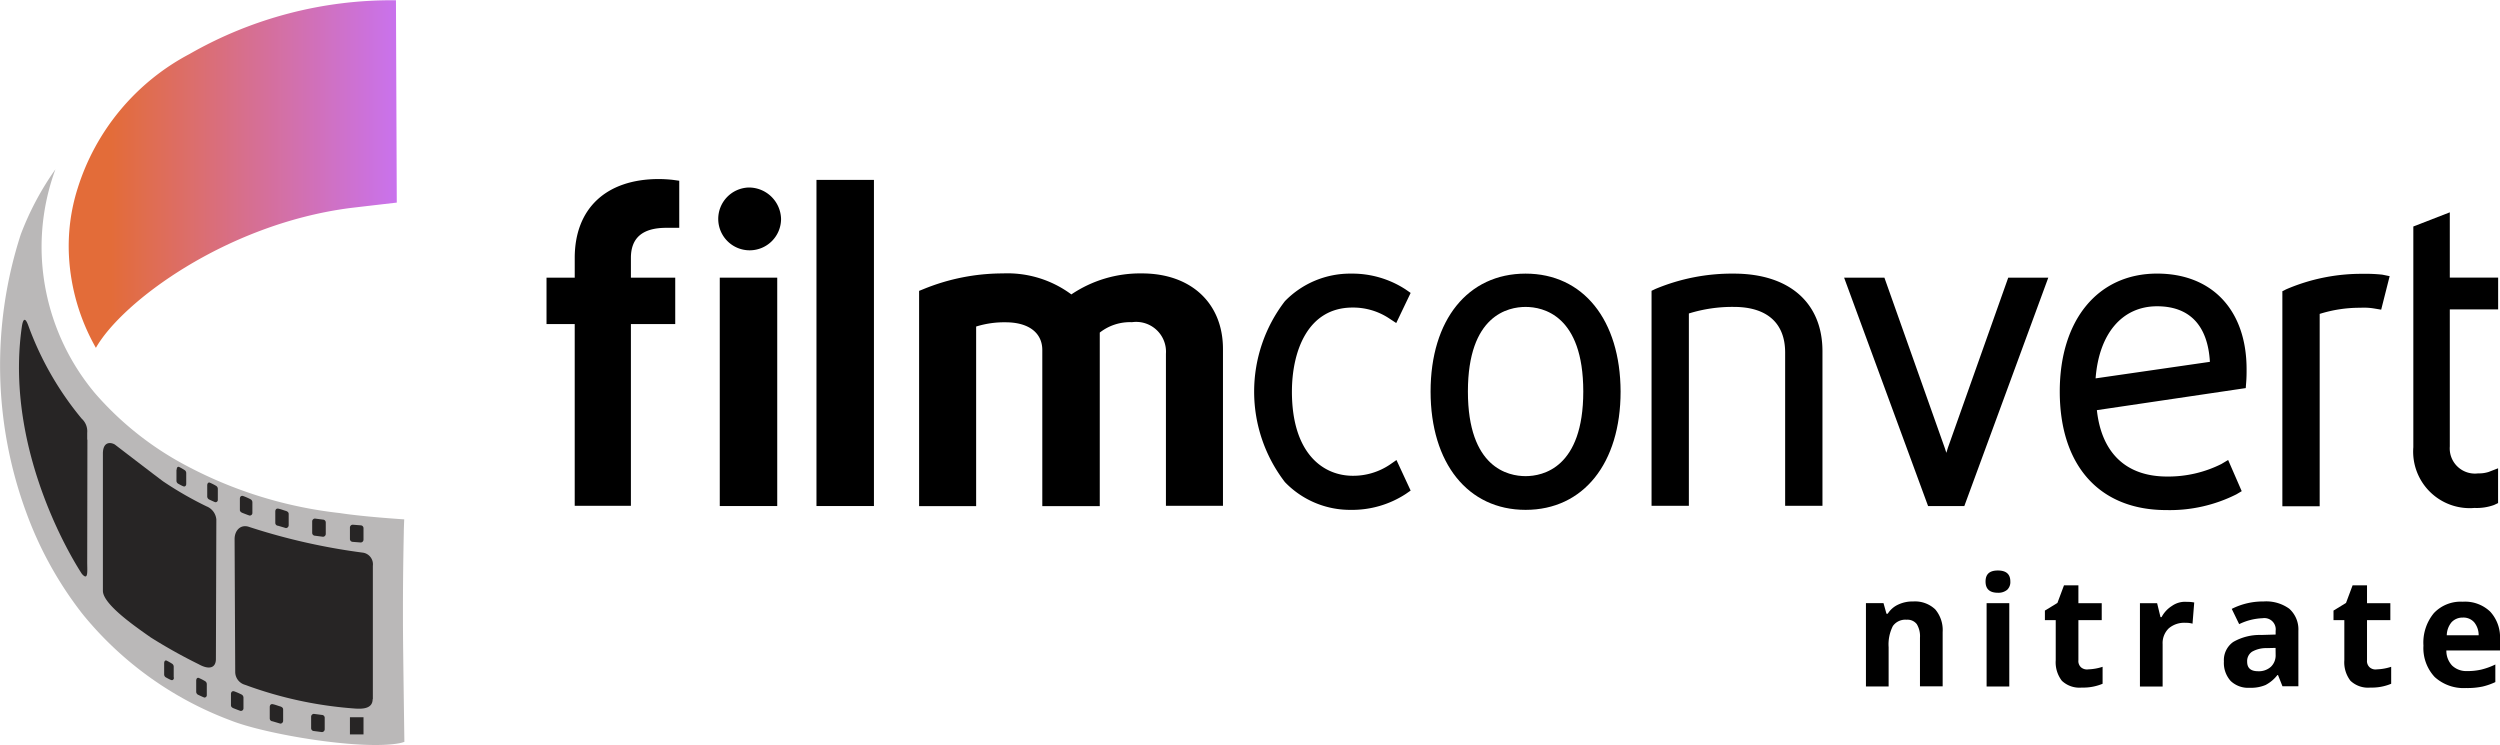 <svg xmlns="http://www.w3.org/2000/svg" xmlns:xlink="http://www.w3.org/1999/xlink" width="158.704" height="47.296" viewBox="0 0 158.704 47.296">
  <defs>
    <linearGradient id="linear-gradient" y1="0.5" x2="1" y2="0.5" gradientUnits="objectBoundingBox">
      <stop offset="0.13" stop-color="#e36c39"/>
      <stop offset="1" stop-color="#c972ed"/>
    </linearGradient>
  </defs>
  <g id="Nitrate_logo_white_footer" data-name="Nitrate logo (white) footer" transform="translate(-0.081 -0.567)">
    <g id="Group_1113" data-name="Group 1113" transform="translate(34.775 11.933)">
      <rect id="Rectangle_765" data-name="Rectangle 765" width="3.648" height="14.498" transform="translate(10.998 6.26)"/>
      <path id="Path_786" data-name="Path 786" d="M264.935,85c-3.352,0-5.344,1.871-5.344,5.008V91.26H257.8v2.948h1.79v11.537h3.567V94.208h2.814V91.26h-2.814V90.008c0-1.279.74-1.912,2.248-1.912h.821V85.108l-.39-.054A8.332,8.332,0,0,0,264.935,85Z" transform="translate(-257.8 -85)"/>
      <path id="Path_787" data-name="Path 787" d="M339.673,89a1.994,1.994,0,1,0,2.073,2.006A2.043,2.043,0,0,0,339.673,89Z" transform="translate(-326.857 -88.462)"/>
      <rect id="Rectangle_766" data-name="Rectangle 766" width="3.648" height="20.704" transform="translate(17.137 0.054)"/>
      <path id="Path_788" data-name="Path 788" d="M447.648,129.5a7.807,7.807,0,0,0-4.483,1.333,6.81,6.81,0,0,0-4.348-1.333,13.289,13.289,0,0,0-5.048,1l-.269.108v13.664h3.621v-11.4a5.967,5.967,0,0,1,1.871-.269c1.454,0,2.329.66,2.329,1.763v9.908h3.648V133.256a3.108,3.108,0,0,1,2.046-.66,1.893,1.893,0,0,1,2.154,2.006v9.652h3.621v-9.935C452.8,131.4,450.772,129.5,447.648,129.5Z" transform="translate(-409.848 -123.509)"/>
      <path id="Path_789" data-name="Path 789" d="M597.746,131.754a4.137,4.137,0,0,1,2.342.7l.431.283.915-1.912-.31-.215a6.2,6.2,0,0,0-3.473-1.01,5.773,5.773,0,0,0-4.2,1.75,9.42,9.42,0,0,0,0,11.483,5.733,5.733,0,0,0,4.2,1.764,6.233,6.233,0,0,0,3.473-1.01l.31-.215-.9-1.939-.431.3a4.168,4.168,0,0,1-2.342.7c-1.871,0-3.864-1.4-3.864-5.344C593.9,134.514,594.906,131.754,597.746,131.754Z" transform="translate(-546.578 -123.596)"/>
      <path id="Path_790" data-name="Path 790" d="M680.731,129.6c-3.662,0-6.031,2.935-6.031,7.485s2.369,7.512,6.031,7.512,6.031-2.948,6.031-7.512C686.748,132.548,684.393,129.6,680.731,129.6Zm0,12.856c-1.1,0-3.662-.525-3.662-5.371s2.558-5.371,3.662-5.371,3.662.525,3.662,5.371S681.821,142.456,680.731,142.456Z" transform="translate(-618.578 -123.596)"/>
      <path id="Path_791" data-name="Path 791" d="M784.123,129.6a12.571,12.571,0,0,0-4.967.969l-.256.121v13.65h2.369v-12.21a9.292,9.292,0,0,1,2.854-.417c2.1,0,3.258,1.023,3.258,2.894v9.733h2.369v-9.814C789.75,131.458,787.65,129.6,784.123,129.6Z" transform="translate(-708.751 -123.596)"/>
      <path id="Path_792" data-name="Path 792" d="M880.119,131.5l-3.729,10.514q-.1.262-.2.606c-.054-.188-.121-.377-.2-.592L872.258,131.5H869.7l5.331,14.5h2.3l5.331-14.5Z" transform="translate(-787.327 -125.24)"/>
      <path id="Path_793" data-name="Path 793" d="M978.158,144.61a9.4,9.4,0,0,0,4.456-1l.337-.2-.862-1.979-.431.256a7.53,7.53,0,0,1-3.446.794c-2.6,0-4.16-1.494-4.456-4.214l9.45-1.4.027-.35c.027-.323.027-.592.027-.848,0-3.742-2.181-6.071-5.681-6.071-3.756,0-6.179,2.935-6.179,7.485C971.4,141.8,973.931,144.61,978.158,144.61Zm-.579-12.937c2.06,0,3.217,1.212,3.352,3.527l-7.256,1.05C973.89,133.41,975.358,131.673,977.579,131.673Z" transform="translate(-875.337 -123.596)"/>
      <path id="Path_794" data-name="Path 794" d="M1082.269,131.908l.4.067.538-2.127-.458-.094a9.728,9.728,0,0,0-1.238-.054,12.074,12.074,0,0,0-4.873.983l-.242.121v13.65h2.369v-12.21a8.492,8.492,0,0,1,2.585-.39A3.989,3.989,0,0,1,1082.269,131.908Z" transform="translate(-966.202 -123.683)"/>
      <path id="Path_795" data-name="Path 795" d="M1141.99,119.466a3.223,3.223,0,0,0,1.238-.188l.256-.121v-2.208l-.592.229a1.991,1.991,0,0,1-.673.094,1.6,1.6,0,0,1-1.8-1.71v-8.7h3.069v-2.019h-3.069V100.7l-2.315.9v14.014A3.589,3.589,0,0,0,1141.99,119.466Z" transform="translate(-1019.596 -98.587)"/>
      <path id="Path_796" data-name="Path 796" d="M883,284.2a2.127,2.127,0,0,0-.956.2,1.533,1.533,0,0,0-.66.579h-.081l-.188-.673H880v5.29h1.44v-2.49a2.587,2.587,0,0,1,.269-1.346.969.969,0,0,1,.875-.4.739.739,0,0,1,.646.283,1.478,1.478,0,0,1,.2.862v3.083h1.44v-3.446a2.038,2.038,0,0,0-.471-1.44A1.865,1.865,0,0,0,883,284.2Z" transform="translate(-796.241 -257.384)"/>
      <path id="Path_797" data-name="Path 797" d="M937.181,269.6c-.525,0-.781.229-.781.7s.256.713.781.713a.868.868,0,0,0,.592-.188.67.67,0,0,0,.2-.525C937.975,269.829,937.706,269.6,937.181,269.6Z" transform="translate(-845.048 -244.75)"/>
      <rect id="Rectangle_767" data-name="Rectangle 767" width="1.44" height="5.29" transform="translate(91.419 26.924)"/>
      <path id="Path_798" data-name="Path 798" d="M966.7,281.81a.536.536,0,0,1-.175-.458v-2.544h1.481v-1.077h-1.481V276.6h-.915l-.417,1.117-.794.485v.606h.687v2.544a1.915,1.915,0,0,0,.39,1.306,1.621,1.621,0,0,0,1.266.431,3.164,3.164,0,0,0,1.319-.242v-1.077a3.2,3.2,0,0,1-.9.162A.58.58,0,0,1,966.7,281.81Z" transform="translate(-869.279 -250.807)"/>
      <path id="Path_799" data-name="Path 799" d="M1011.233,284.627a1.87,1.87,0,0,0-.66.713h-.067l-.215-.888h-1.09v5.291h1.44V287.05a1.3,1.3,0,0,1,.39-1,1.506,1.506,0,0,1,1.077-.35,1.4,1.4,0,0,1,.431.054l.108-1.346a2.507,2.507,0,0,0-.484-.04A1.436,1.436,0,0,0,1011.233,284.627Z" transform="translate(-908.048 -257.528)"/>
      <path id="Path_800" data-name="Path 800" d="M1052.946,284.658a2.5,2.5,0,0,0-1.629-.458,4.376,4.376,0,0,0-2.019.471l.471.969a3.688,3.688,0,0,1,1.494-.377.718.718,0,0,1,.821.808v.229l-.915.027a3.361,3.361,0,0,0-1.777.444,1.411,1.411,0,0,0-.592,1.238,1.71,1.71,0,0,0,.431,1.239,1.6,1.6,0,0,0,1.2.431,2.384,2.384,0,0,0,1.01-.175,2.276,2.276,0,0,0,.754-.633h.04l.283.713h1.01v-3.527A1.761,1.761,0,0,0,1052.946,284.658Zm-.862,2.921a1,1,0,0,1-.3.767,1.136,1.136,0,0,1-.808.283c-.471,0-.7-.2-.7-.606a.716.716,0,0,1,.31-.633,1.817,1.817,0,0,1,.942-.229l.552-.013Z" transform="translate(-942.317 -257.384)"/>
      <path id="Path_801" data-name="Path 801" d="M1102.8,281.81a.536.536,0,0,1-.175-.458v-2.544h1.481v-1.077h-1.481V276.6h-.916l-.417,1.117-.794.485v.606h.687v2.544a1.915,1.915,0,0,0,.39,1.306,1.62,1.62,0,0,0,1.265.431,3.165,3.165,0,0,0,1.319-.242v-1.077a3.2,3.2,0,0,1-.9.162A.566.566,0,0,1,1102.8,281.81Z" transform="translate(-987.057 -250.807)"/>
      <path id="Path_802" data-name="Path 802" d="M1147.76,286.7a2.409,2.409,0,0,0-.619-1.764,2.31,2.31,0,0,0-1.75-.633,2.334,2.334,0,0,0-1.831.727,2.937,2.937,0,0,0-.66,2.06,2.69,2.69,0,0,0,.714,1.992,2.726,2.726,0,0,0,1.992.7,4.663,4.663,0,0,0,1.05-.094,4.1,4.1,0,0,0,.808-.283v-1.117a4.469,4.469,0,0,1-.889.323,3.862,3.862,0,0,1-.9.094,1.3,1.3,0,0,1-.956-.35,1.367,1.367,0,0,1-.364-.956h3.406v-.7Zm-3.379-.269a1.336,1.336,0,0,1,.3-.821.943.943,0,0,1,.714-.3.907.907,0,0,1,.727.3,1.282,1.282,0,0,1,.283.821Z" transform="translate(-1023.75 -257.471)"/>
    </g>
    <g id="Group_1114" data-name="Group 1114" transform="translate(0.081 0.567)">
      <path id="Path_803" data-name="Path 803" d="M25.675,110.958c-.04-3.46.013-6.165.04-7.5,0-.242.027-.835.027-.835s-2.558-.162-4.092-.4a27.054,27.054,0,0,1-9.6-2.935,20.1,20.1,0,0,1-5.937-4.671A14.508,14.508,0,0,1,2.736,86,14.3,14.3,0,0,1,3.6,80.4,18.49,18.49,0,0,0,1.4,84.533a27.012,27.012,0,0,0,.337,17.621,23.551,23.551,0,0,0,3.581,6.475,22.057,22.057,0,0,0,9.369,6.744c2.221.9,8.508,1.952,10.85,1.44a2.228,2.228,0,0,0,.215-.067S25.715,114.23,25.675,110.958Z" transform="translate(-0.081 -69.653)" fill="#bab8b8"/>
      <path id="Path_804" data-name="Path 804" d="M83.313,220.892c0-.162.081-.215.162-.175a3.679,3.679,0,0,1,.35.2.228.228,0,0,1,.094.2v.673c0,.108-.067.175-.148.162s-.337-.162-.337-.162a.218.218,0,0,1-.135-.188v-.713Z" transform="translate(-72.097 -191.07)" fill="#272525"/>
      <path id="Path_805" data-name="Path 805" d="M13.373,159.013l-.013,7.781c0,.565.081,1.212-.337.74,0,0-4.967-7.364-3.823-15.616.04-.3.148-.915.431-.121a19.9,19.9,0,0,0,3.379,5.883,1.081,1.081,0,0,1,.35.9v.431Z" transform="translate(-7.824 -131.103)" fill="#272525"/>
      <path id="Path_806" data-name="Path 806" d="M78.119,313.094c0,.108-.067.175-.148.161s-.337-.161-.337-.161a.218.218,0,0,1-.135-.188v-.713c0-.162.081-.215.162-.175a3.665,3.665,0,0,1,.35.2.228.228,0,0,1,.094.2v.673Z" transform="translate(-67.078 -270.079)" fill="#272525"/>
      <path id="Path_807" data-name="Path 807" d="M93.273,321.294a.148.148,0,0,1-.162.162c-.081-.027-.363-.162-.363-.162a.224.224,0,0,1-.148-.188v-.714c0-.162.094-.215.175-.175a3.555,3.555,0,0,1,.39.2.223.223,0,0,1,.108.2Z" transform="translate(-80.145 -277.176)" fill="#272525"/>
      <path id="Path_808" data-name="Path 808" d="M55.775,223.236c0,.565-.417.713-1.09.337a33.41,33.41,0,0,1-3.042-1.7c-.875-.619-3.042-2.087-3.042-2.962V210.2c0-.754.471-.74.754-.579,0,0,2.612,2.006,3.069,2.342a22.437,22.437,0,0,0,2.76,1.588.988.988,0,0,1,.619.835Z" transform="translate(-42.069 -181.405)" fill="#272525"/>
      <path id="Path_809" data-name="Path 809" d="M98.473,229.194a.148.148,0,0,1-.162.162c-.081-.027-.363-.162-.363-.162a.224.224,0,0,1-.148-.188v-.713c0-.162.094-.215.175-.175a3.547,3.547,0,0,1,.39.2.223.223,0,0,1,.108.2v.673Z" transform="translate(-84.645 -197.474)" fill="#272525"/>
      <path id="Path_810" data-name="Path 810" d="M165.1,248.188a.181.181,0,0,1,.175-.188l.512.04a.181.181,0,0,1,.175.188v.713a.181.181,0,0,1-.175.188l-.512-.04a.181.181,0,0,1-.175-.188Z" transform="translate(-142.886 -214.691)" fill="#272525"/>
      <path id="Path_811" data-name="Path 811" d="M147.3,245.288a.181.181,0,0,1,.175-.188l.512.067a.181.181,0,0,1,.175.188v.713a.181.181,0,0,1-.175.188l-.512-.067A.181.181,0,0,1,147.3,246Z" transform="translate(-127.482 -212.181)" fill="#272525"/>
      <path id="Path_812" data-name="Path 812" d="M129.9,240.58c0-.108.054-.2.175-.188.2.04.35.108.5.148.081.027.175.081.175.188v.713a.181.181,0,0,1-.175.188l-.5-.148a.181.181,0,0,1-.175-.188Z" transform="translate(-112.424 -208.106)" fill="#272525"/>
      <path id="Path_813" data-name="Path 813" d="M113.2,234.592c0-.162.108-.215.215-.175a4.1,4.1,0,0,1,.458.2.222.222,0,0,1,.121.2v.673a.163.163,0,0,1-.188.162c-.094-.027-.431-.162-.431-.162s-.175-.054-.175-.188Z" transform="translate(-97.972 -202.926)" fill="#272525"/>
      <path id="Path_814" data-name="Path 814" d="M109.794,327.594a.163.163,0,0,1-.188.162c-.094-.027-.431-.162-.431-.162s-.175-.054-.175-.188v-.713c0-.162.108-.215.215-.175a4.086,4.086,0,0,1,.458.2.222.222,0,0,1,.121.2Z" transform="translate(-94.338 -282.628)" fill="#272525"/>
      <path id="Path_815" data-name="Path 815" d="M128.148,333.642a.181.181,0,0,1-.175.189l-.5-.148a.181.181,0,0,1-.175-.188v-.714c0-.108.054-.2.175-.188.2.04.35.108.5.148.081.027.175.081.175.188Z" transform="translate(-110.174 -287.894)" fill="#272525"/>
      <path id="Path_816" data-name="Path 816" d="M147.662,338.169a.181.181,0,0,1-.175.188l-.512-.067a.181.181,0,0,1-.175-.188v-.713a.181.181,0,0,1,.175-.188l.512.067a.181.181,0,0,1,.175.188Z" transform="translate(-127.049 -291.883)" fill="#272525"/>
      <rect id="Rectangle_768" data-name="Rectangle 768" width="0.862" height="1.09" transform="translate(22.214 45.532)" fill="#272525"/>
      <path id="Path_817" data-name="Path 817" d="M119.464,259.692c0,.565-.552.633-1.117.592a25.34,25.34,0,0,1-6.987-1.508.851.851,0,0,1-.619-.835l-.04-8.414c0-.565.4-.969.942-.767a39.913,39.913,0,0,0,7.216,1.629.748.748,0,0,1,.619.835v8.467Z" transform="translate(-95.809 -215.304)" fill="#272525"/>
      <path id="Path_818" data-name="Path 818" d="M32.47,16.82a13.187,13.187,0,0,0,1.71,5.829c1.642-2.908,8.239-7.835,16.1-8.871.552-.067,3-.35,3-.35L53.228.585A25.786,25.786,0,0,0,40.116,4a14.551,14.551,0,0,0-7.094,8.521A12.113,12.113,0,0,0,32.47,16.82Z" transform="translate(-28.092 -0.567)" fill="url(#linear-gradient)"/>
    </g>
  </g>
</svg>
